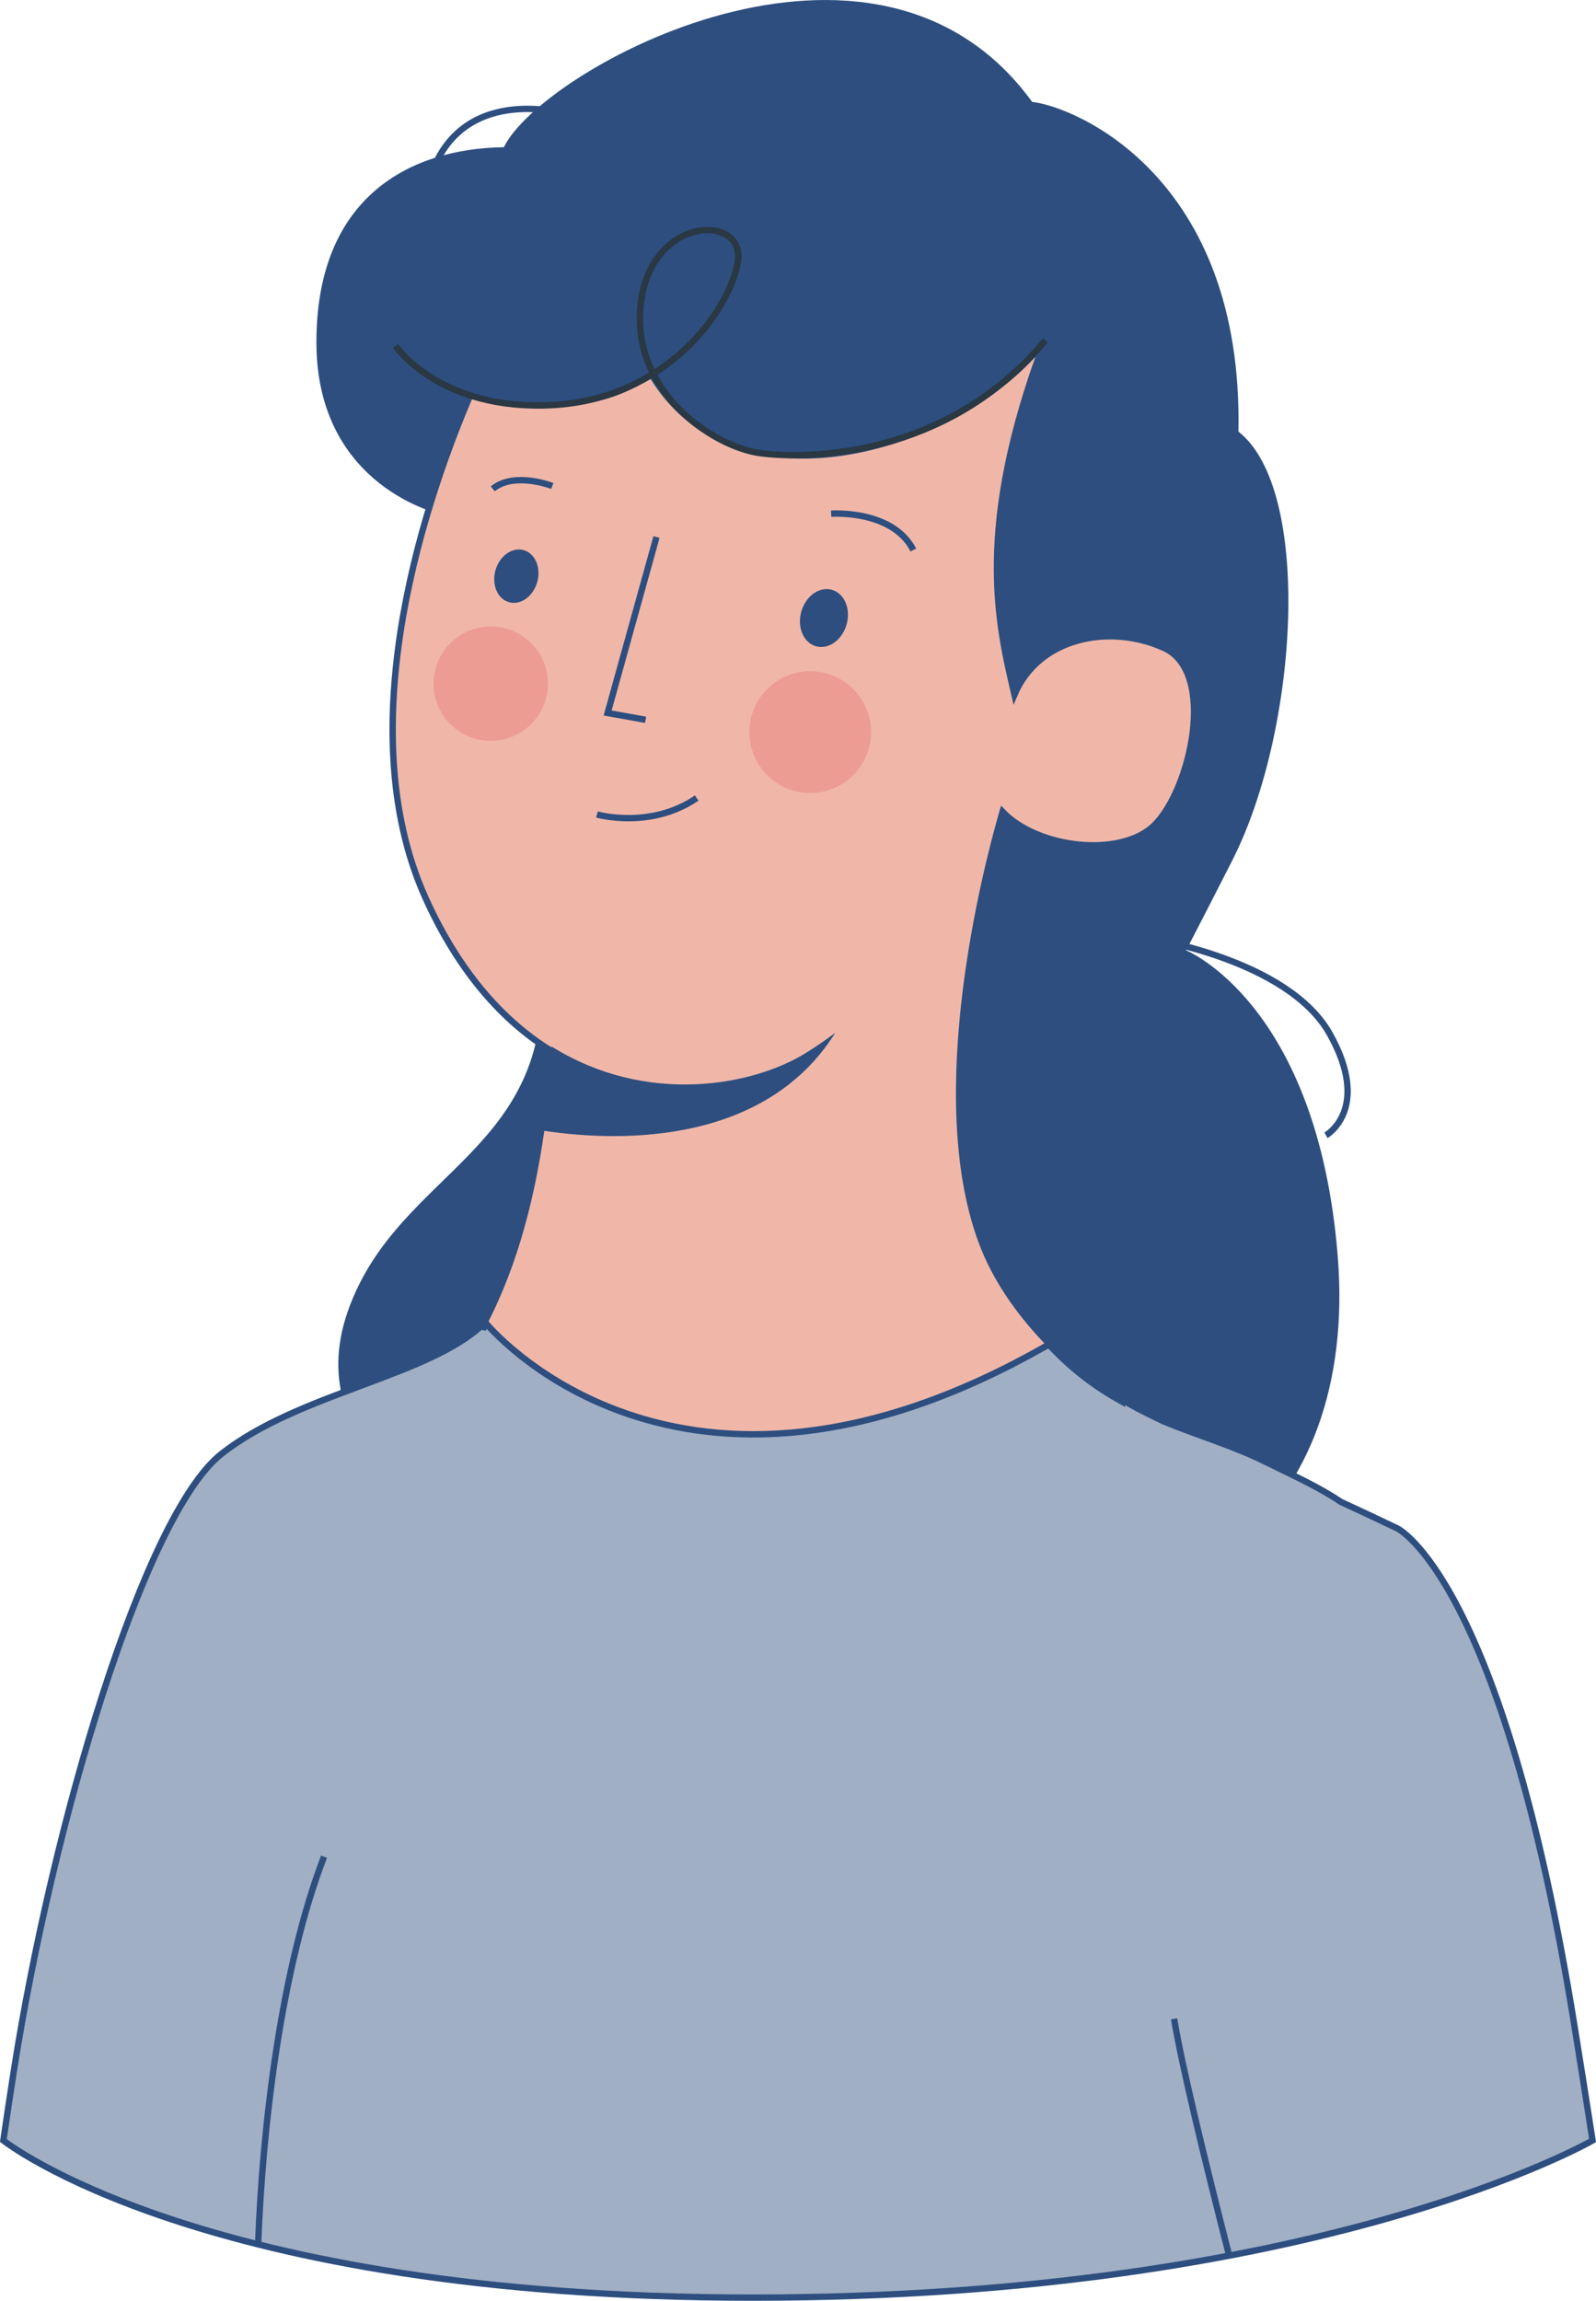 <?xml version="1.0" encoding="utf-8"?>
<!-- Generator: Adobe Illustrator 28.1.0, SVG Export Plug-In . SVG Version: 6.00 Build 0)  -->
<svg version="1.1" id="Layer_1" xmlns="http://www.w3.org/2000/svg" xmlns:xlink="http://www.w3.org/1999/xlink" x="0px" y="0px"
	 viewBox="0 0 250.84 361.48" style="enable-background:new 0 0 250.84 361.48;" xml:space="preserve">
<style type="text/css">
	.st0{fill:#2D4E7F;}
	.st1{fill:#F0B7A8;stroke:#2D4E7F;stroke-miterlimit:10;}
	.st2{fill:none;stroke:#2D4E7F;stroke-miterlimit:10;}
	.st3{fill:none;stroke:#293842;stroke-miterlimit:10;}
	.st4{opacity:0.4;fill:#E87374;}
	.st5{fill:#A0AFC4;stroke:#2D4E7F;stroke-miterlimit:10;}
</style>
<path class="st0" d="M69.5,80.85c0,0-19.77-4.15-19.77-27.08s14.83-30.45,29.46-30.64c5.93-12.26,58.32-41.12,83.03-7.12
	c6.92,0.79,33.21,11.86,32.42,51.8c11.66,9.09,9.49,46.85-0.99,67.42c-10.48,20.56-7.31,14.04-7.31,14.04s20.76,8.3,23.92,48.24
	c3.16,39.94-24.32,64.25-67.22,51.6s-49.03-10.68-59.9-8.9S46.76,228.53,54.67,206s33.21-24.91,30.25-55.55
	C81.95,119.8,69.5,80.85,69.5,80.85z"/>
<path class="st1" d="M213.74,240c-8.14-3.28-49.81-18.56-59.52-45.1c-8.41-23.01,0.76-58.35,3.35-67.36
	c5.58,5.81,18.55,7.24,23.82,2.15c5.73-5.54,9.92-24.09,1.58-27.88c-8.7-3.95-19.77-1.58-23.53,7.31
	c-2.57-11.07-6.33-26.1,4.74-55.55c-12.46,16.21-48.63,28.47-62.08,4.74c-6.13,6.72-23.72,5.73-27.98,3.29
	c-6.69,15.49-19.66,52.07-7.21,79.55c5.32,11.74,12.22,19.27,19.51,23.82c-1.71,20.77-5.84,51.19-33.42,67.6
	c-4.53,17.02,5.79,29.8,5.79,29.8l154.6,0.63C208.98,253.15,221.87,243.28,213.74,240z"/>
<path class="st0" d="M126.51,165.52c-8.24,5.05-24.86,8.22-39.8-1.09c-0.34,4.09-0.76,8.53-1.45,13.19
	c9.88,1.54,34.39,3.19,46.02-15.36C129.69,163.46,128.09,164.55,126.51,165.52z"/>
<path class="st2" d="M130.63,80.71c0,0,9.62-0.71,12.92,5.7"/>
<path class="st2" d="M86.8,76.35c0,0-5.97-2.32-9.35,0.45"/>
<path class="st2" d="M93.82,127.96c0,0,8.37,2.41,15.68-2.58"/>
<path class="st3" d="M62.18,54.36c0,0,6.93,10.26,24.72,9.28s27.67-14.7,29.05-22.41s-13.67-7.5-15.25,6.54
	c-1.58,14.04,11.69,22.42,18.61,23.4c6.92,0.99,29.37,1.08,44.99-17.7"/>
<path class="st2" d="M89.67,18.05c0,0-15-4.78-20.97,7.17"/>
<polyline class="st2" points="103.18,84.37 95.5,112.02 101.47,113.09 "/>
<circle class="st4" cx="127.34" cy="115.02" r="9.57"/>
<circle class="st4" cx="77.13" cy="107.41" r="8.99"/>
<ellipse transform="matrix(0.269 -0.963 0.963 0.269 1.171 195.704)" class="st0" cx="129.51" cy="97.08" rx="4.61" ry="3.7"/>
<ellipse transform="matrix(0.269 -0.963 0.963 0.269 -27.84 144.333)" class="st0" cx="81.16" cy="90.51" rx="4.25" ry="3.41"/>
<path class="st2" d="M180.15,147.34c0,0,22.22,3.26,28.85,15.1s-0.6,15.93-0.6,15.93"/>
<path class="st5" d="M250.3,336.29c-0.89-5.72-1.83-11.72-2.85-18.03c-11.34-70.37-27.85-78.14-27.85-78.14
	c-2.92-1.4-5.91-2.8-8.88-4.17c-3.54-2.39-7.45-4.12-11.89-6.32c-4.95-2.46-10.44-4.05-16.02-6.35c-3.25-1.55-5.58-2.77-6.56-3.54
	l0.04,0.44c-3.9-2.16-7.76-4.96-11.45-8.95c-58.57,33.68-88.59-3.48-88.59-3.48l-0.36,1.19l0.15-0.98
	c-8.63,8.31-29.09,10.87-41.23,20.46C22.65,238,8.26,286.58,2.19,325.26c-0.58,3.68-1.13,7.37-1.66,11.03
	c0,0,30.85,24.69,117.72,24.69C207.52,360.98,250.3,336.29,250.3,336.29z"/>
<path class="st2" d="M50.93,291.71c-6.79,17.6-9.68,42.56-10.36,60.85"/>
<path class="st5" d="M184.53,317.18c1.16,7.02,4.56,21.22,8.7,37.38"/>
</svg>

